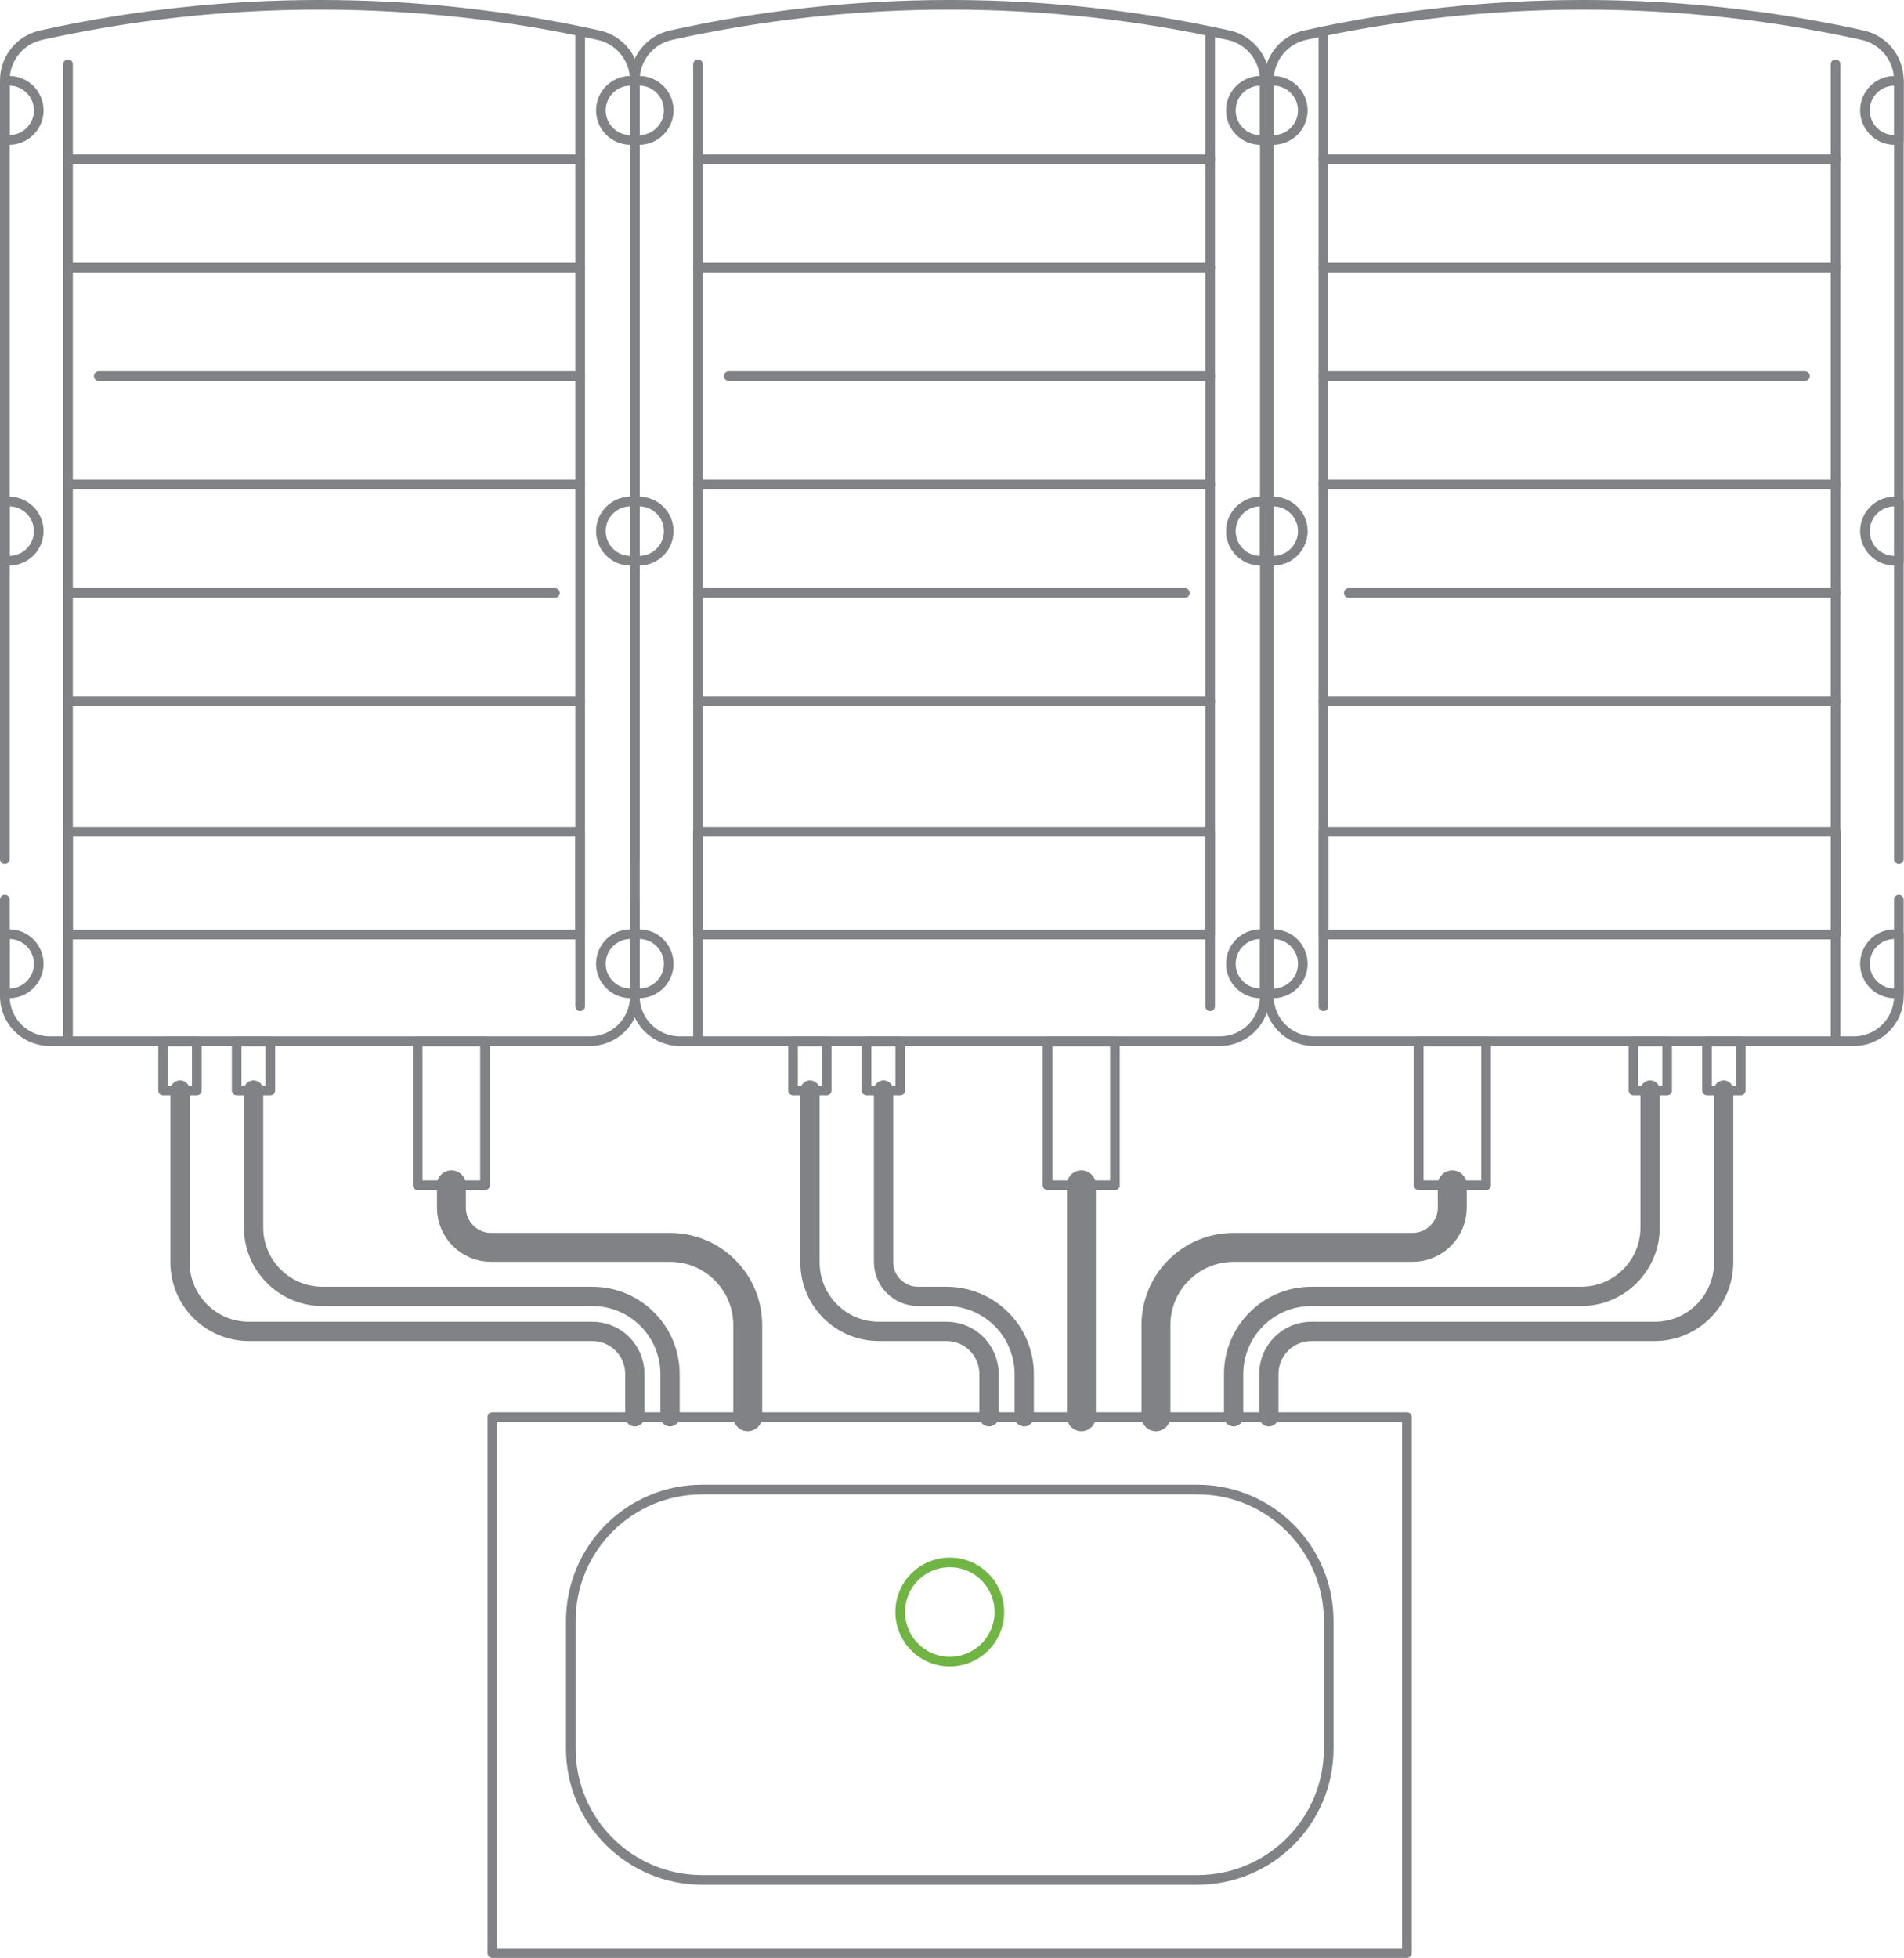 <?xml version="1.0" encoding="UTF-8" standalone="no"?>
<!DOCTYPE svg PUBLIC "-//W3C//DTD SVG 1.1//EN" "http://www.w3.org/Graphics/SVG/1.1/DTD/svg11.dtd">
<svg width="100%" height="100%" viewBox="0 0 823 846" version="1.1" xmlns="http://www.w3.org/2000/svg" xmlns:xlink="http://www.w3.org/1999/xlink" xml:space="preserve" xmlns:serif="http://www.serif.com/" style="fill-rule:evenodd;clip-rule:evenodd;stroke-linecap:round;stroke-linejoin:round;stroke-miterlimit:10;">
    <g transform="matrix(-4.167,0,0,4.167,1194.64,-1136.45)">
        <rect x="140.751" y="419.667" width="94.867" height="55.584" style="fill:none;stroke:rgb(128,130,133);stroke-width:1px;"/>
    </g>
    <g transform="matrix(4.167,0,0,4.167,517.589,643.635)">
        <path d="M0,40.479L-51.382,40.479C-58.903,40.479 -64.999,34.383 -64.999,26.863L-64.999,13.617C-64.999,6.097 -58.903,0 -51.382,0L0,0C7.52,0 13.616,6.097 13.616,13.617L13.616,26.863C13.616,34.383 7.52,40.479 0,40.479Z" style="fill:none;fill-rule:nonzero;stroke:rgb(128,130,133);stroke-width:1px;"/>
    </g>
    <g transform="matrix(0,-4.167,-4.167,0,410.541,675.104)">
        <circle cx="-5.143" cy="0" r="5.143" style="fill:none;stroke:rgb(112,180,68);stroke-width:1px;"/>
    </g>
    <g transform="matrix(4.167,0,0,4.167,2.085,63.217)">
        <path d="M0,78.121L0,88.128C0,90.704 2.089,92.793 4.665,92.793L60.688,92.793C63.265,92.793 65.353,90.704 65.353,88.128L65.353,-6.847C65.353,-9.092 63.793,-11.038 61.601,-11.522C52.287,-13.582 42.61,-14.672 32.677,-14.672C22.744,-14.672 13.066,-13.582 3.752,-11.522C1.56,-11.038 0,-9.092 0,-6.847L0,73.908" style="fill:none;fill-rule:nonzero;stroke:rgb(128,130,133);stroke-width:1px;"/>
    </g>
    <g transform="matrix(-4.167,0,0,4.167,653.774,-1829.44)">
        <rect x="96.714" y="525.297" width="53.132" height="10.643" style="fill:none;stroke:rgb(128,130,133);stroke-width:1px;"/>
    </g>
    <g transform="matrix(0,4.167,4.167,0,240.453,238.817)">
        <path d="M-50.649,-50.649L50.649,-50.649" style="fill:none;fill-rule:nonzero;stroke:rgb(128,130,133);stroke-width:1px;"/>
    </g>
    <g transform="matrix(-4.167,0,0,4.167,29.417,68.777)">
        <path d="M-53.132,0L0,0" style="fill:none;fill-rule:nonzero;stroke:rgb(128,130,133);stroke-width:1px;"/>
    </g>
    <g transform="matrix(-4.167,0,0,4.167,29.417,115.633)">
        <path d="M-53.132,0L0,0" style="fill:none;fill-rule:nonzero;stroke:rgb(128,130,133);stroke-width:1px;"/>
    </g>
    <g transform="matrix(-4.167,0,0,4.167,42.688,162.49)">
        <path d="M-49.947,0L0,0" style="fill:none;fill-rule:nonzero;stroke:rgb(128,130,133);stroke-width:1px;"/>
    </g>
    <g transform="matrix(-4.167,0,0,4.167,29.417,209.346)">
        <path d="M-53.132,0L0,0" style="fill:none;fill-rule:nonzero;stroke:rgb(128,130,133);stroke-width:1px;"/>
    </g>
    <g transform="matrix(-4.167,0,0,4.167,29.417,256.202)">
        <path d="M-50.503,0L0,0" style="fill:none;fill-rule:nonzero;stroke:rgb(128,130,133);stroke-width:1px;"/>
    </g>
    <g transform="matrix(-4.167,0,0,4.167,29.417,303.058)">
        <path d="M-53.132,0L0,0" style="fill:none;fill-rule:nonzero;stroke:rgb(128,130,133);stroke-width:1px;"/>
    </g>
    <g transform="matrix(0,4.167,4.167,0,460.594,225)">
        <path d="M-50.351,-50.351L50.351,-50.351" style="fill:none;fill-rule:nonzero;stroke:rgb(128,130,133);stroke-width:1px;"/>
    </g>
    <g transform="matrix(4.167,0,0,4.167,3.946,216.698)">
        <path d="M0,6.141L-0.447,6.141L-0.447,0L0,0C1.696,0 3.071,1.375 3.071,3.071C3.071,4.766 1.696,6.141 0,6.141Z" style="fill:none;fill-rule:nonzero;stroke:rgb(128,130,133);stroke-width:1px;"/>
    </g>
    <g transform="matrix(4.167,0,0,4.167,3.946,34.899)">
        <path d="M0,6.141L-0.447,6.141L-0.447,0L0,0C1.696,0 3.071,1.375 3.071,3.071C3.071,4.766 1.696,6.141 0,6.141Z" style="fill:none;fill-rule:nonzero;stroke:rgb(128,130,133);stroke-width:1px;"/>
    </g>
    <g transform="matrix(4.167,0,0,4.167,3.946,403.642)">
        <path d="M0,6.141L-0.447,6.141L-0.447,0L0,0C1.696,0 3.071,1.375 3.071,3.071C3.071,4.766 1.696,6.141 0,6.141Z" style="fill:none;fill-rule:nonzero;stroke:rgb(128,130,133);stroke-width:1px;"/>
    </g>
    <g transform="matrix(4.167,0,0,4.167,272.528,216.698)">
        <path d="M0,6.141L0.447,6.141L0.447,0L0,0C-1.696,0 -3.071,1.375 -3.071,3.071C-3.071,4.766 -1.696,6.141 0,6.141Z" style="fill:none;fill-rule:nonzero;stroke:rgb(128,130,133);stroke-width:1px;"/>
    </g>
    <g transform="matrix(4.167,0,0,4.167,272.528,34.899)">
        <path d="M0,6.141L0.447,6.141L0.447,0L0,0C-1.696,0 -3.071,1.375 -3.071,3.071C-3.071,4.766 -1.696,6.141 0,6.141Z" style="fill:none;fill-rule:nonzero;stroke:rgb(128,130,133);stroke-width:1px;"/>
    </g>
    <g transform="matrix(4.167,0,0,4.167,272.528,403.642)">
        <path d="M0,6.141L0.447,6.141L0.447,0L0,0C-1.696,0 -3.071,1.375 -3.071,3.071C-3.071,4.766 -1.696,6.141 0,6.141Z" style="fill:none;fill-rule:nonzero;stroke:rgb(128,130,133);stroke-width:1px;"/>
    </g>
    <g transform="matrix(-4.167,0,0,4.167,763.811,-1630.54)">
        <rect x="132.991" y="499.295" width="6.987" height="14.911" style="fill:none;stroke:rgb(128,130,133);stroke-width:1px;"/>
    </g>
    <g transform="matrix(-4.167,0,0,4.167,592.774,-1671.53)">
        <rect x="114.213" y="509.132" width="3.494" height="5.074" style="fill:none;stroke:rgb(128,130,133);stroke-width:1px;"/>
    </g>
    <g transform="matrix(-4.167,0,0,4.167,529.19,-1671.53)">
        <rect x="106.583" y="509.132" width="3.494" height="5.074" style="fill:none;stroke:rgb(128,130,133);stroke-width:1px;"/>
    </g>
    <g transform="matrix(4.167,0,0,4.167,77.814,612.167)">
        <path d="M0,-33.881L0,-15.998C0,-12.049 3.201,-8.849 7.149,-8.849L42.774,-8.849C45.206,-8.849 47.178,-6.877 47.178,-4.445L47.178,0" style="fill:none;fill-rule:nonzero;stroke:rgb(128,130,133);stroke-width:2px;stroke-linecap:butt;"/>
    </g>
    <g transform="matrix(4.167,0,0,4.167,109.606,612.167)">
        <path d="M0,-33.881L0,-19.627C0,-15.679 3.201,-12.479 7.149,-12.479L35.139,-12.479C39.592,-12.479 43.201,-8.869 43.201,-4.417L43.201,0" style="fill:none;fill-rule:nonzero;stroke:rgb(128,130,133);stroke-width:2px;stroke-linecap:butt;"/>
    </g>
    <g transform="matrix(4.167,0,0,4.167,195.123,612.166)">
        <path d="M0,-24.044L0,-21.674C0,-19.403 1.841,-17.562 4.112,-17.562L22.677,-17.562C27.13,-17.562 30.739,-13.952 30.739,-9.5L30.739,0" style="fill:none;fill-rule:nonzero;stroke:rgb(128,130,133);stroke-width:3px;stroke-linecap:butt;"/>
    </g>
    <g transform="matrix(4.167,0,0,4.167,274.39,63.217)">
        <path d="M0,78.121L0,88.128C0,90.704 2.089,92.793 4.665,92.793L60.688,92.793C63.265,92.793 65.353,90.704 65.353,88.128L65.353,-6.847C65.353,-9.092 63.793,-11.038 61.601,-11.522C52.287,-13.582 42.61,-14.672 32.677,-14.672C22.744,-14.672 13.066,-13.582 3.752,-11.522C1.56,-11.038 0,-9.092 0,-6.847L0,73.908" style="fill:none;fill-rule:nonzero;stroke:rgb(128,130,133);stroke-width:1px;"/>
    </g>
    <g transform="matrix(-4.167,0,0,4.167,1198.38,-1829.44)">
        <rect x="162.067" y="525.297" width="53.132" height="10.643" style="fill:none;stroke:rgb(128,130,133);stroke-width:1px;"/>
    </g>
    <g transform="matrix(0,4.167,4.167,0,512.758,238.817)">
        <path d="M-50.649,-50.649L50.649,-50.649" style="fill:none;fill-rule:nonzero;stroke:rgb(128,130,133);stroke-width:1px;"/>
    </g>
    <g transform="matrix(-4.167,0,0,4.167,301.722,68.777)">
        <path d="M-53.132,0L0,0" style="fill:none;fill-rule:nonzero;stroke:rgb(128,130,133);stroke-width:1px;"/>
    </g>
    <g transform="matrix(-4.167,0,0,4.167,301.722,115.633)">
        <path d="M-53.132,0L0,0" style="fill:none;fill-rule:nonzero;stroke:rgb(128,130,133);stroke-width:1px;"/>
    </g>
    <g transform="matrix(-4.167,0,0,4.167,314.992,162.49)">
        <path d="M-49.947,0L0,0" style="fill:none;fill-rule:nonzero;stroke:rgb(128,130,133);stroke-width:1px;"/>
    </g>
    <g transform="matrix(-4.167,0,0,4.167,301.722,209.346)">
        <path d="M-53.132,0L0,0" style="fill:none;fill-rule:nonzero;stroke:rgb(128,130,133);stroke-width:1px;"/>
    </g>
    <g transform="matrix(-4.167,0,0,4.167,301.722,256.202)">
        <path d="M-50.503,0L0,0" style="fill:none;fill-rule:nonzero;stroke:rgb(128,130,133);stroke-width:1px;"/>
    </g>
    <g transform="matrix(-4.167,0,0,4.167,301.722,303.058)">
        <path d="M-53.132,0L0,0" style="fill:none;fill-rule:nonzero;stroke:rgb(128,130,133);stroke-width:1px;"/>
    </g>
    <g transform="matrix(0,4.167,4.167,0,732.899,225)">
        <path d="M-50.351,-50.351L50.351,-50.351" style="fill:none;fill-rule:nonzero;stroke:rgb(128,130,133);stroke-width:1px;"/>
    </g>
    <g transform="matrix(4.167,0,0,4.167,276.25,216.698)">
        <path d="M0,6.141L-0.447,6.141L-0.447,0L0,0C1.696,0 3.071,1.375 3.071,3.071C3.071,4.766 1.696,6.141 0,6.141Z" style="fill:none;fill-rule:nonzero;stroke:rgb(128,130,133);stroke-width:1px;"/>
    </g>
    <g transform="matrix(4.167,0,0,4.167,276.25,34.899)">
        <path d="M0,6.141L-0.447,6.141L-0.447,0L0,0C1.696,0 3.071,1.375 3.071,3.071C3.071,4.766 1.696,6.141 0,6.141Z" style="fill:none;fill-rule:nonzero;stroke:rgb(128,130,133);stroke-width:1px;"/>
    </g>
    <g transform="matrix(4.167,0,0,4.167,276.25,403.642)">
        <path d="M0,6.141L-0.447,6.141L-0.447,0L0,0C1.696,0 3.071,1.375 3.071,3.071C3.071,4.766 1.696,6.141 0,6.141Z" style="fill:none;fill-rule:nonzero;stroke:rgb(128,130,133);stroke-width:1px;"/>
    </g>
    <g transform="matrix(4.167,0,0,4.167,544.833,216.698)">
        <path d="M0,6.141L0.447,6.141L0.447,0L0,0C-1.696,0 -3.071,1.375 -3.071,3.071C-3.071,4.766 -1.696,6.141 0,6.141Z" style="fill:none;fill-rule:nonzero;stroke:rgb(128,130,133);stroke-width:1px;"/>
    </g>
    <g transform="matrix(4.167,0,0,4.167,544.833,34.899)">
        <path d="M0,6.141L0.447,6.141L0.447,0L0,0C-1.696,0 -3.071,1.375 -3.071,3.071C-3.071,4.766 -1.696,6.141 0,6.141Z" style="fill:none;fill-rule:nonzero;stroke:rgb(128,130,133);stroke-width:1px;"/>
    </g>
    <g transform="matrix(4.167,0,0,4.167,544.833,403.642)">
        <path d="M0,6.141L0.447,6.141L0.447,0L0,0C-1.696,0 -3.071,1.375 -3.071,3.071C-3.071,4.766 -1.696,6.141 0,6.141Z" style="fill:none;fill-rule:nonzero;stroke:rgb(128,130,133);stroke-width:1px;"/>
    </g>
    <g transform="matrix(-4.167,0,0,4.167,1308.42,-1630.54)">
        <rect x="198.344" y="499.295" width="6.987" height="14.911" style="fill:none;stroke:rgb(128,130,133);stroke-width:1px;"/>
    </g>
    <g transform="matrix(-4.167,0,0,4.167,1137.38,-1671.53)">
        <rect x="179.566" y="509.132" width="3.494" height="5.074" style="fill:none;stroke:rgb(128,130,133);stroke-width:1px;"/>
    </g>
    <g transform="matrix(-4.167,0,0,4.167,1073.8,-1671.53)">
        <rect x="171.936" y="509.132" width="3.494" height="5.074" style="fill:none;stroke:rgb(128,130,133);stroke-width:1px;"/>
    </g>
    <g transform="matrix(4.167,0,0,4.167,350.119,612.167)">
        <path d="M0,-33.881L0,-15.998C0,-12.049 3.201,-8.849 7.149,-8.849L14.165,-8.849C16.598,-8.849 18.569,-6.877 18.569,-4.445L18.569,0" style="fill:none;fill-rule:nonzero;stroke:rgb(128,130,133);stroke-width:2px;stroke-linecap:butt;"/>
    </g>
    <g transform="matrix(4.167,0,0,4.167,381.911,612.167)">
        <path d="M0,-33.881L0,-16.053C0,-14.079 1.6,-12.479 3.574,-12.479L6.531,-12.479C10.983,-12.479 14.593,-8.869 14.593,-4.417L14.593,0" style="fill:none;fill-rule:nonzero;stroke:rgb(128,130,133);stroke-width:2px;stroke-linecap:butt;"/>
    </g>
    <g transform="matrix(0,4.167,4.167,0,517.52,562.074)">
        <path d="M-12.022,-12.022L12.022,-12.022" style="fill:none;fill-rule:nonzero;stroke:rgb(128,130,133);stroke-width:3px;stroke-linecap:butt;"/>
    </g>
    <g transform="matrix(4.167,0,0,4.167,820.775,63.217)">
        <path d="M0,78.121L0,88.128C0,90.704 -2.089,92.793 -4.665,92.793L-60.688,92.793C-63.265,92.793 -65.353,90.704 -65.353,88.128L-65.353,-6.847C-65.353,-9.092 -63.793,-11.038 -61.601,-11.522C-52.287,-13.582 -42.61,-14.672 -32.677,-14.672C-22.744,-14.672 -13.066,-13.582 -3.752,-11.522C-1.56,-11.038 0,-9.092 0,-6.847L0,73.908" style="fill:none;fill-rule:nonzero;stroke:rgb(128,130,133);stroke-width:1px;"/>
    </g>
    <g transform="matrix(4.167,0,0,4.167,-373.56,-1829.44)">
        <rect x="226.949" y="525.297" width="53.132" height="10.643" style="fill:none;stroke:rgb(128,130,133);stroke-width:1px;"/>
    </g>
    <g transform="matrix(0,4.167,4.167,0,1004.48,238.817)">
        <path d="M-50.649,-50.649L50.649,-50.649" style="fill:none;fill-rule:nonzero;stroke:rgb(128,130,133);stroke-width:1px;"/>
    </g>
    <g transform="matrix(4.167,0,0,4.167,572.06,68.777)">
        <path d="M0,0L53.132,0" style="fill:none;fill-rule:nonzero;stroke:rgb(128,130,133);stroke-width:1px;"/>
    </g>
    <g transform="matrix(4.167,0,0,4.167,572.06,115.633)">
        <path d="M0,0L53.132,0" style="fill:none;fill-rule:nonzero;stroke:rgb(128,130,133);stroke-width:1px;"/>
    </g>
    <g transform="matrix(4.167,0,0,4.167,572.06,162.49)">
        <path d="M0,0L49.947,0" style="fill:none;fill-rule:nonzero;stroke:rgb(128,130,133);stroke-width:1px;"/>
    </g>
    <g transform="matrix(4.167,0,0,4.167,572.06,209.346)">
        <path d="M0,0L53.132,0" style="fill:none;fill-rule:nonzero;stroke:rgb(128,130,133);stroke-width:1px;"/>
    </g>
    <g transform="matrix(4.167,0,0,4.167,583.014,256.202)">
        <path d="M0,0L50.503,0" style="fill:none;fill-rule:nonzero;stroke:rgb(128,130,133);stroke-width:1px;"/>
    </g>
    <g transform="matrix(4.167,0,0,4.167,572.06,303.058)">
        <path d="M0,0L53.132,0" style="fill:none;fill-rule:nonzero;stroke:rgb(128,130,133);stroke-width:1px;"/>
    </g>
    <g transform="matrix(0,4.167,4.167,0,781.853,225)">
        <path d="M-50.351,-50.351L50.351,-50.351" style="fill:none;fill-rule:nonzero;stroke:rgb(128,130,133);stroke-width:1px;"/>
    </g>
    <g transform="matrix(4.167,0,0,4.167,818.914,216.698)">
        <path d="M0,6.141L0.447,6.141L0.447,0L0,0C-1.696,0 -3.071,1.375 -3.071,3.071C-3.071,4.766 -1.696,6.141 0,6.141Z" style="fill:none;fill-rule:nonzero;stroke:rgb(128,130,133);stroke-width:1px;"/>
    </g>
    <g transform="matrix(4.167,0,0,4.167,818.914,34.899)">
        <path d="M0,6.141L0.447,6.141L0.447,0L0,0C-1.696,0 -3.071,1.375 -3.071,3.071C-3.071,4.766 -1.696,6.141 0,6.141Z" style="fill:none;fill-rule:nonzero;stroke:rgb(128,130,133);stroke-width:1px;"/>
    </g>
    <g transform="matrix(4.167,0,0,4.167,818.914,403.642)">
        <path d="M0,6.141L0.447,6.141L0.447,0L0,0C-1.696,0 -3.071,1.375 -3.071,3.071C-3.071,4.766 -1.696,6.141 0,6.141Z" style="fill:none;fill-rule:nonzero;stroke:rgb(128,130,133);stroke-width:1px;"/>
    </g>
    <g transform="matrix(4.167,0,0,4.167,550.332,216.698)">
        <path d="M0,6.141L-0.447,6.141L-0.447,0L0,0C1.696,0 3.071,1.375 3.071,3.071C3.071,4.766 1.696,6.141 0,6.141Z" style="fill:none;fill-rule:nonzero;stroke:rgb(128,130,133);stroke-width:1px;"/>
    </g>
    <g transform="matrix(4.167,0,0,4.167,550.332,34.899)">
        <path d="M0,6.141L-0.447,6.141L-0.447,0L0,0C1.696,0 3.071,1.375 3.071,3.071C3.071,4.766 1.696,6.141 0,6.141Z" style="fill:none;fill-rule:nonzero;stroke:rgb(128,130,133);stroke-width:1px;"/>
    </g>
    <g transform="matrix(4.167,0,0,4.167,550.332,403.642)">
        <path d="M0,6.141L-0.447,6.141L-0.447,0L0,0C1.696,0 3.071,1.375 3.071,3.071C3.071,4.766 1.696,6.141 0,6.141Z" style="fill:none;fill-rule:nonzero;stroke:rgb(128,130,133);stroke-width:1px;"/>
    </g>
    <g transform="matrix(4.167,0,0,4.167,-373.56,-1630.54)">
        <rect x="236.817" y="499.295" width="6.987" height="14.911" style="fill:none;stroke:rgb(128,130,133);stroke-width:1px;"/>
    </g>
    <g transform="matrix(4.167,0,0,4.167,-373.56,-1671.53)">
        <rect x="259.088" y="509.132" width="3.494" height="5.074" style="fill:none;stroke:rgb(128,130,133);stroke-width:1px;"/>
    </g>
    <g transform="matrix(4.167,0,0,4.167,-373.56,-1671.53)">
        <rect x="266.718" y="509.132" width="3.494" height="5.074" style="fill:none;stroke:rgb(128,130,133);stroke-width:1px;"/>
    </g>
    <g transform="matrix(4.167,0,0,4.167,745.046,612.167)">
        <path d="M0,-33.881L0,-15.998C0,-12.049 -3.201,-8.849 -7.149,-8.849L-42.774,-8.849C-45.206,-8.849 -47.178,-6.877 -47.178,-4.445L-47.178,0" style="fill:none;fill-rule:nonzero;stroke:rgb(128,130,133);stroke-width:2px;stroke-linecap:butt;"/>
    </g>
    <g transform="matrix(4.167,0,0,4.167,713.254,612.167)">
        <path d="M0,-33.881L0,-19.627C0,-15.679 -3.201,-12.479 -7.149,-12.479L-35.139,-12.479C-39.592,-12.479 -43.201,-8.869 -43.201,-4.417L-43.201,0" style="fill:none;fill-rule:nonzero;stroke:rgb(128,130,133);stroke-width:2px;stroke-linecap:butt;"/>
    </g>
    <g transform="matrix(4.167,0,0,4.167,627.737,612.166)">
        <path d="M0,-24.044L0,-21.674C0,-19.403 -1.841,-17.562 -4.112,-17.562L-22.677,-17.562C-27.13,-17.562 -30.739,-13.952 -30.739,-9.5L-30.739,0" style="fill:none;fill-rule:nonzero;stroke:rgb(128,130,133);stroke-width:3px;stroke-linecap:butt;"/>
    </g>
</svg>
